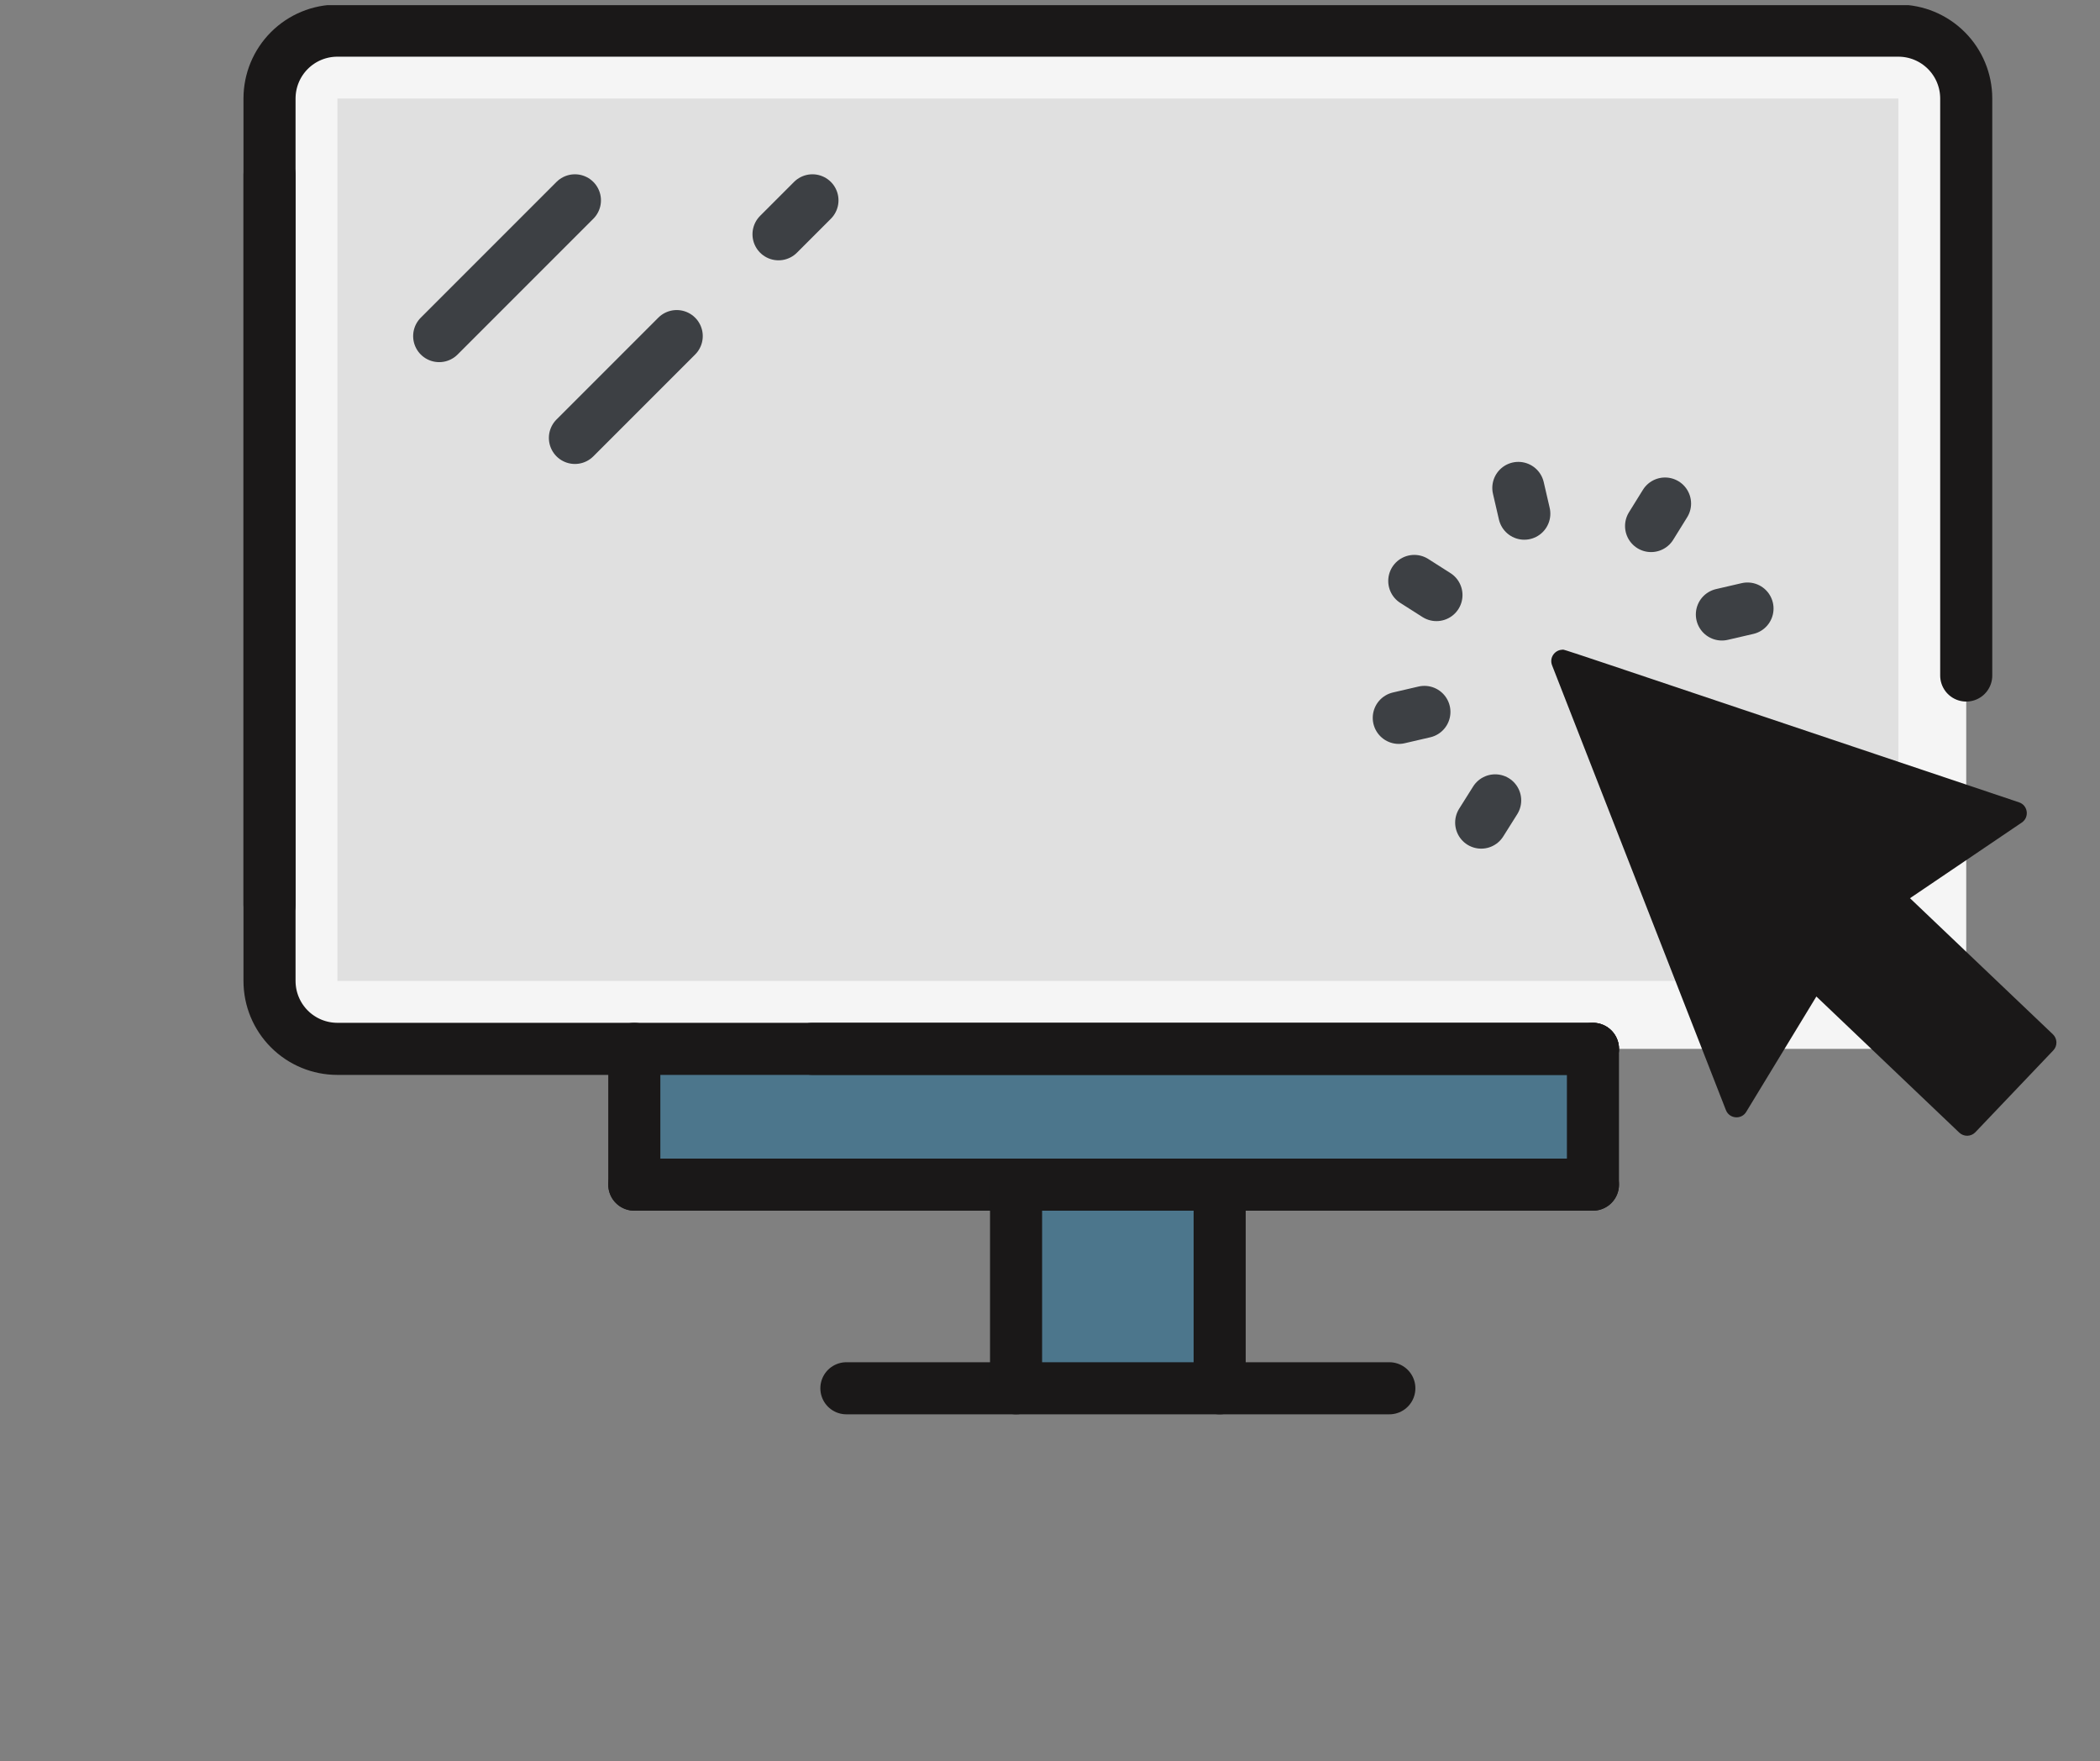 <?xml version="1.0" encoding="UTF-8"?> <svg xmlns="http://www.w3.org/2000/svg" width="161" height="135" viewBox="0 0 161 135" fill="none"><rect x="0" y="0" width="161" height="135" fill="#808080" stroke="none"/><g clip-path="url(#clip0_11_90)"><path d="M145.541 2.348H25.866C22.992 2.348 20.663 4.677 20.663 7.551V75.193C20.663 78.067 22.992 80.396 25.866 80.396H145.541C148.414 80.396 150.744 78.067 150.744 75.193V7.551C150.744 4.677 148.414 2.348 145.541 2.348Z" fill="#F5F5F5"></path><path d="M145.541 7.551H25.866V75.193H145.541V7.551Z" fill="#E0E0E0"></path><path d="M122.126 80.396V90.803H109.344H86.976H67.803H61.412H48.63V80.396H61.412H109.344H122.126Z" fill="#4C768C"></path><path d="M93.508 90.803H77.898V106.413H93.508V90.803Z" fill="#4C768C"></path><path d="M122.126 90.803H111.719H93.508H77.898H72.695H48.63" stroke="#1A1818" stroke-width="3.993" stroke-linecap="round" stroke-linejoin="round"></path><path d="M106.516 106.413H93.508H77.898H64.89" stroke="#1A1818" stroke-width="3.993" stroke-linecap="round" stroke-linejoin="round"></path><path d="M122.126 80.396H111.72H72.695H62.289" stroke="#1A1818" stroke-width="3.993" stroke-linecap="round" stroke-linejoin="round"></path><path d="M20.663 69.339V7.551C20.663 6.171 21.211 4.847 22.187 3.872C23.162 2.896 24.486 2.348 25.866 2.348H145.541C146.921 2.348 148.244 2.896 149.22 3.872C150.196 4.847 150.744 6.171 150.744 7.551V51.779" stroke="#1A1818" stroke-width="3.993" stroke-linecap="round" stroke-linejoin="round"></path><path d="M20.663 13.405V75.193C20.663 76.573 21.211 77.897 22.187 78.872C23.162 79.848 24.486 80.396 25.866 80.396H122.126" stroke="#1A1818" stroke-width="3.993" stroke-linecap="round" stroke-linejoin="round"></path><path d="M93.508 106.413V90.803" stroke="#1A1818" stroke-width="3.993" stroke-linecap="round" stroke-linejoin="round"></path><path d="M122.126 90.803V85.6V80.396" stroke="#1A1818" stroke-width="3.993" stroke-linecap="round" stroke-linejoin="round"></path><path d="M48.63 90.803V85.6V80.396" stroke="#1A1818" stroke-width="3.993" stroke-linecap="round" stroke-linejoin="round"></path><path d="M77.898 106.413V90.803" stroke="#1A1818" stroke-width="3.993" stroke-linecap="round" stroke-linejoin="round"></path><path d="M44.077 15.356L33.671 25.762" stroke="#3D4044" stroke-width="3.993" stroke-linecap="round" stroke-linejoin="round"></path><path d="M62.288 15.356L59.687 17.957" stroke="#3D4044" stroke-width="3.993" stroke-linecap="round" stroke-linejoin="round"></path><path d="M51.882 25.762L44.077 33.567" stroke="#3D4044" stroke-width="3.993" stroke-linecap="round" stroke-linejoin="round"></path><g clip-path="url(#clip1_11_90)"><path d="M157.39 79.282L146.433 68.849L155.005 63.048C155.603 62.644 155.478 61.73 154.794 61.5C117.818 49.091 120.024 49.797 119.777 49.803C119.206 49.817 118.762 50.406 118.991 50.993C119.265 51.693 132.195 84.77 132.32 85.091C132.466 85.463 132.812 85.653 133.156 85.645C133.302 85.642 133.444 85.602 133.571 85.529C133.697 85.456 133.802 85.352 133.877 85.226L139.255 76.383L150.211 86.817C150.379 86.976 150.603 87.062 150.834 87.057C151.065 87.051 151.284 86.954 151.444 86.787L157.419 80.514C157.578 80.347 157.665 80.123 157.659 79.892C157.654 79.661 157.557 79.442 157.39 79.282Z" fill="#1A1818"></path></g><g clip-path="url(#clip2_11_90)"><path d="M116.863 39.373L116.406 37.4" stroke="#3D4044" stroke-width="3.993" stroke-linecap="round" stroke-linejoin="round"></path><path d="M110.128 45.612L108.428 44.53" stroke="#3D4044" stroke-width="3.993" stroke-linecap="round" stroke-linejoin="round"></path><path d="M109.204 54.569L107.24 55.025" stroke="#3D4044" stroke-width="3.993" stroke-linecap="round" stroke-linejoin="round"></path><path d="M114.63 61.349L113.558 63.053" stroke="#3D4044" stroke-width="3.993" stroke-linecap="round" stroke-linejoin="round"></path><path d="M132.011 47.1L133.975 46.645" stroke="#3D4044" stroke-width="3.993" stroke-linecap="round" stroke-linejoin="round"></path><path d="M126.583 40.321L127.653 38.597" stroke="#3D4044" stroke-width="3.993" stroke-linecap="round" stroke-linejoin="round"></path></g></g><defs><clipPath id="clip0_11_90"><rect width="160" height="133.984" fill="white" transform="translate(0.5 0.396)"></rect></clipPath><clipPath id="clip1_11_90"><rect width="38.007" height="38.007" fill="white" transform="translate(118.91 49.816) rotate(-1.395)"></rect></clipPath><clipPath id="clip2_11_90"><rect width="32.52" height="28.943" fill="white" transform="translate(101.077 38.596) rotate(-13.057)"></rect></clipPath></defs></svg> 